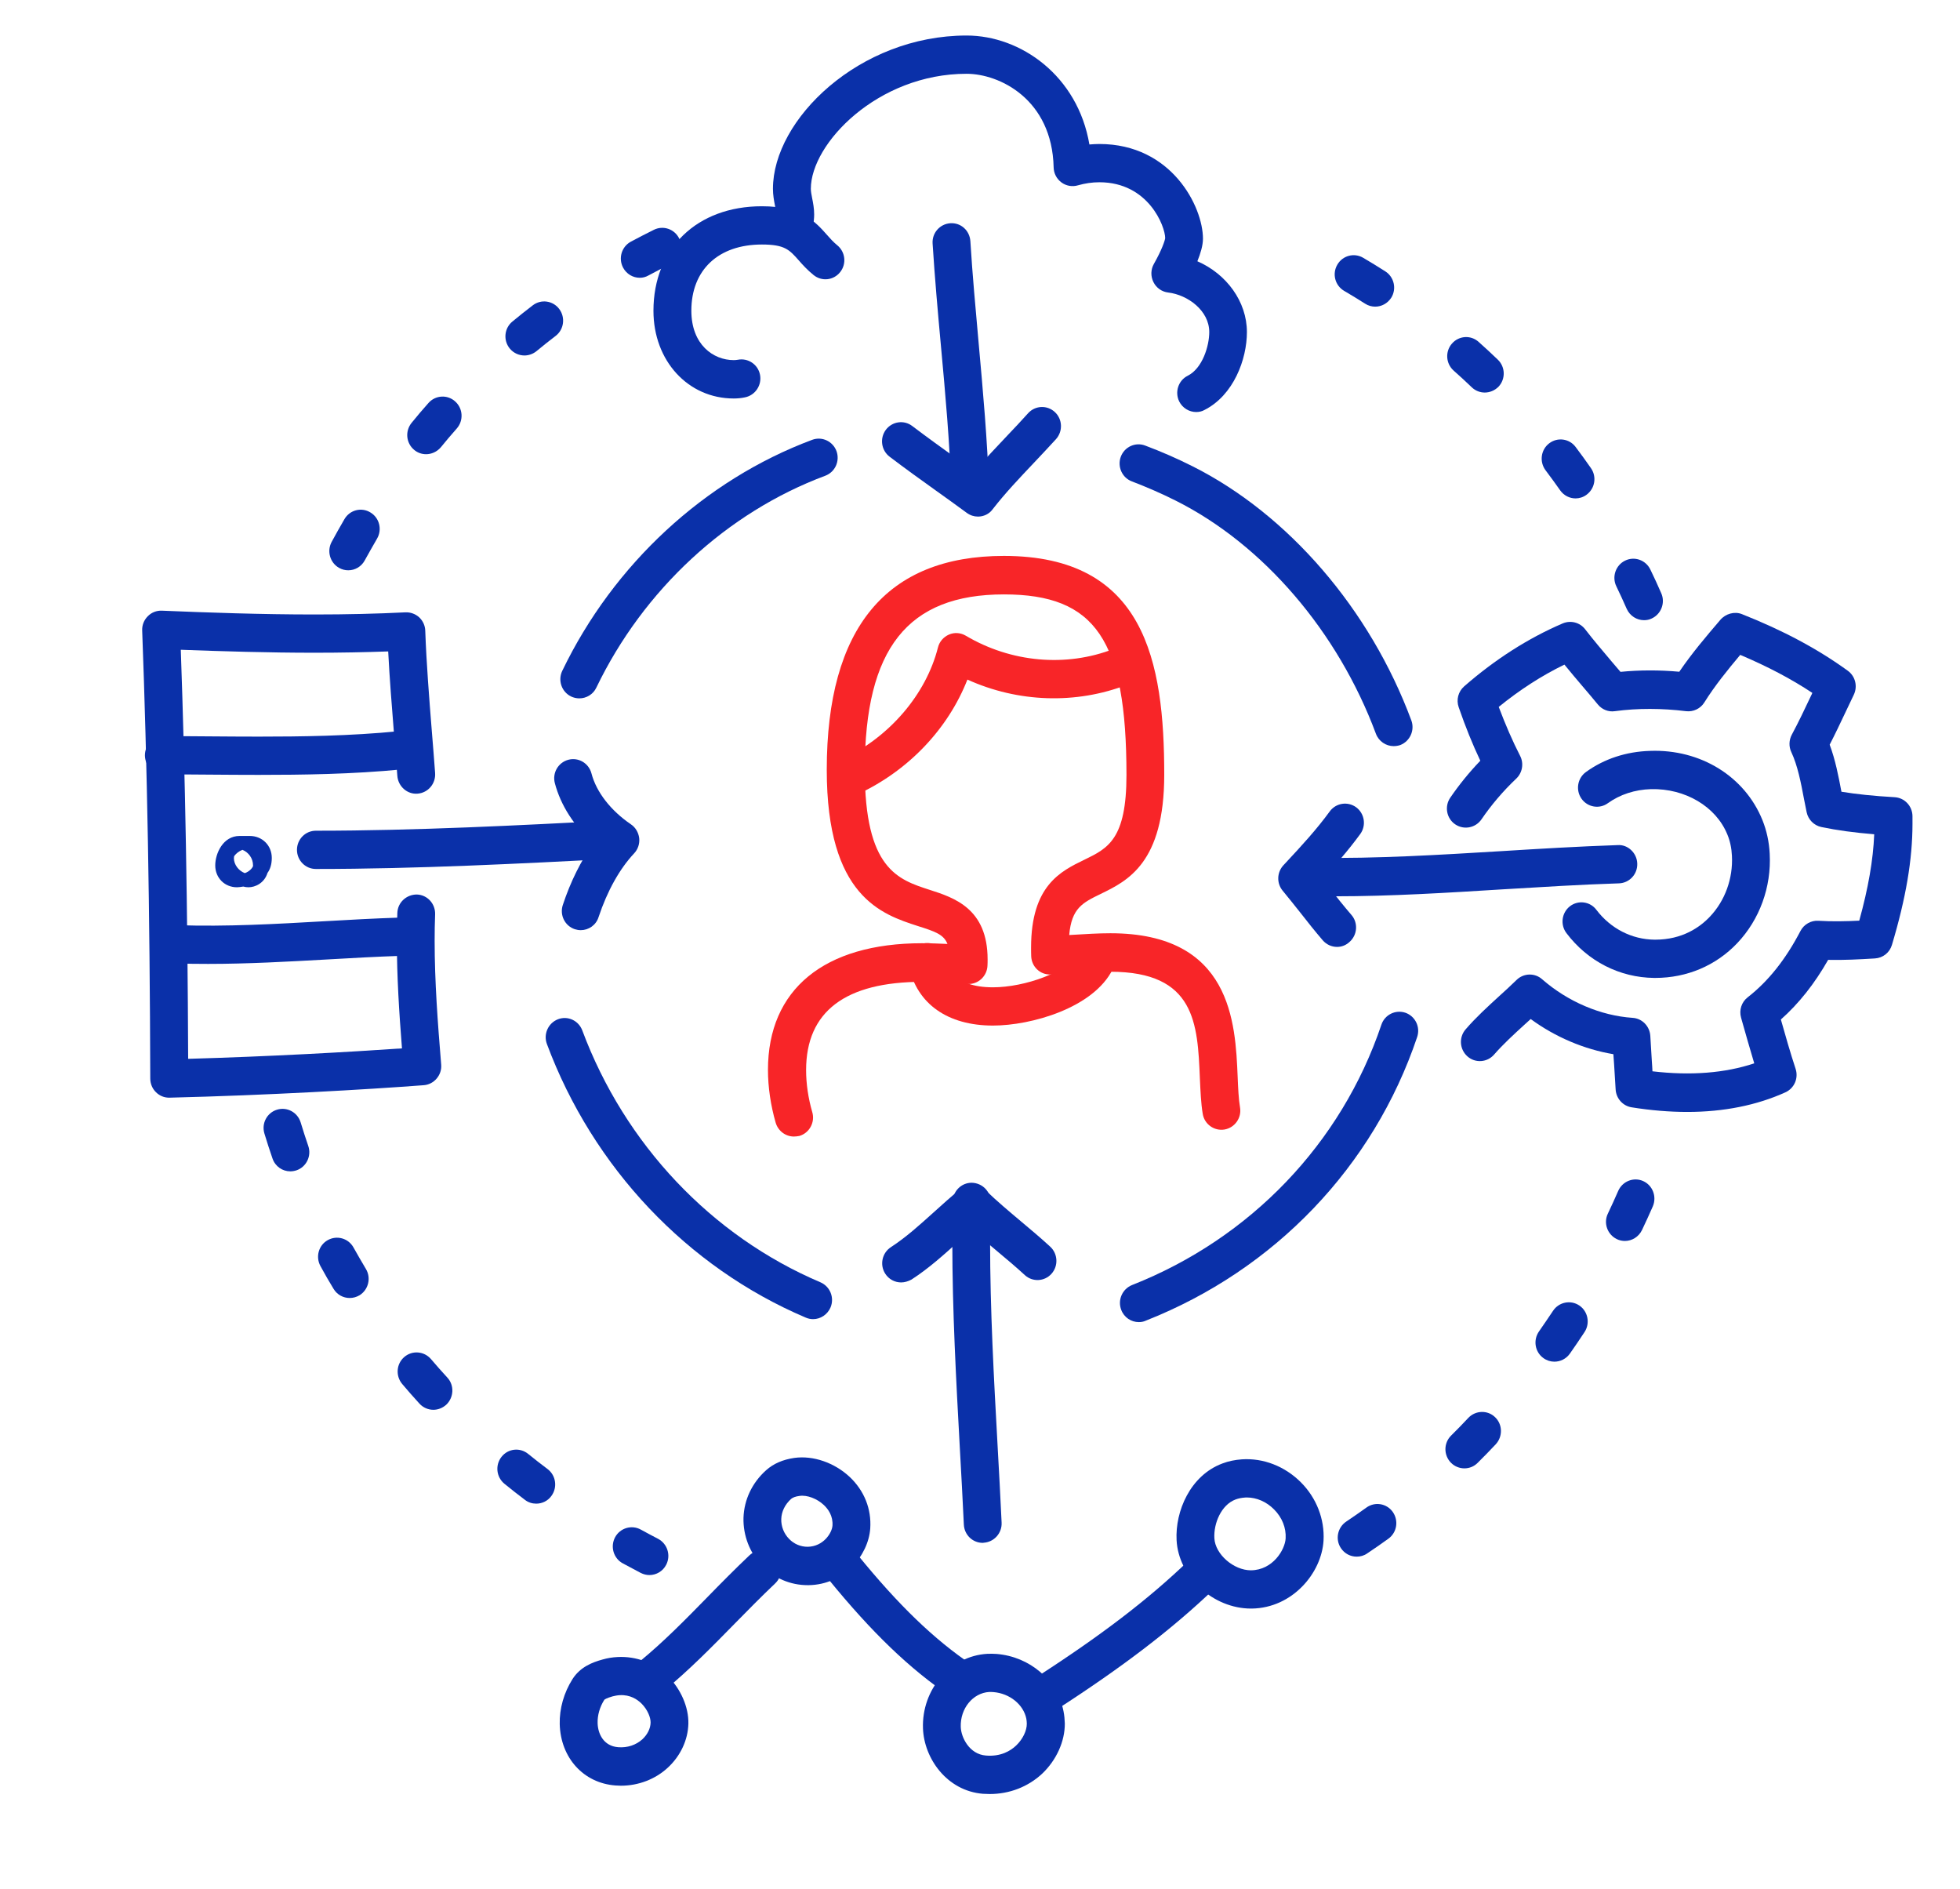 <?xml version="1.0" encoding="UTF-8"?> <!-- Generator: Adobe Illustrator 24.1.0, SVG Export Plug-In . SVG Version: 6.00 Build 0) --> <svg xmlns="http://www.w3.org/2000/svg" xmlns:xlink="http://www.w3.org/1999/xlink" version="1.1" id="Layer_1" x="0px" y="0px" viewBox="0 0 165 159" style="enable-background:new 0 0 165 159;" xml:space="preserve"> <style type="text/css"> .st0{fill:#F82528;} .st1{fill:#0A30A9;} </style> <g> <g> <g> <path class="st0" d="M66.83,95.66c-0.69,0-1.32-0.46-1.53-1.16c-0.42-1.46-0.65-3-0.65-4.45c0-6.77,4.73-10.66,12.98-10.66 c0.72,0,1.44,0.03,2.13,0.06c-0.31-0.8-1.05-1.05-2.47-1.5c-3.06-0.99-7.69-2.48-7.69-13.16c0-11.94,5.02-18,14.91-18 c11.86,0,13.5,8.85,13.5,18.42c0,7.43-3.09,8.93-5.35,10.03c-1.52,0.74-2.45,1.19-2.65,3.46c0.12-0.01,0.23-0.01,0.35-0.02 c1.02-0.06,2.08-0.13,3.12-0.13c10.2,0,10.52,7.55,10.71,12.07c0.04,0.97,0.08,1.88,0.2,2.59c0.15,0.88-0.44,1.71-1.31,1.86 c-0.87,0.14-1.69-0.45-1.83-1.32c-0.15-0.9-0.19-1.91-0.24-2.98c-0.19-4.62-0.38-8.98-7.53-8.98c-0.94,0-1.9,0.06-2.92,0.12 c-0.71,0.04-1.42,0.09-2.11,0.11c-0.89,0.04-1.61-0.66-1.64-1.54c-0.01-0.24-0.01-0.49-0.01-0.73c0-5.21,2.49-6.42,4.49-7.39 c1.98-0.96,3.54-1.72,3.54-7.13c0-11.36-2.6-15.2-10.31-15.2c-8.11,0-11.72,4.56-11.72,14.78c0,8.33,2.78,9.22,5.47,10.09 c2.05,0.66,4.87,1.57,4.87,5.85c0,0.17,0,0.33-0.01,0.5c-0.01,0.44-0.2,0.86-0.53,1.16s-0.75,0.44-1.19,0.41 c-1.13-0.09-2.46-0.18-3.76-0.18c-6.49,0-9.79,2.5-9.79,7.43c0,1.15,0.18,2.37,0.52,3.54c0.25,0.85-0.24,1.75-1.08,2 C67.13,95.64,66.98,95.66,66.83,95.66z"></path> </g> <g> <path class="st0" d="M83.59,86.32c-3.81,0-6.39-1.82-7.08-4.99c-0.19-0.87,0.36-1.73,1.22-1.92c0.86-0.19,1.71,0.36,1.9,1.23 c0.13,0.61,0.53,2.46,3.96,2.46c2.67,0,6.41-1.3,7.24-2.97c0.39-0.8,1.35-1.12,2.14-0.72c0.79,0.4,1.11,1.37,0.71,2.16 C92.06,84.84,86.81,86.32,83.59,86.32z"></path> </g> <g> <path class="st0" d="M71.58,66.98c-0.6,0-1.18-0.35-1.45-0.94c-0.37-0.81-0.02-1.77,0.78-2.14c3.96-1.85,7.05-5.45,8.05-9.4 c0.12-0.49,0.47-0.89,0.93-1.09c0.46-0.2,0.98-0.16,1.42,0.1c3.8,2.25,8.43,2.67,12.44,1.11c0.82-0.32,1.74,0.1,2.06,0.93 c0.32,0.83-0.09,1.76-0.92,2.08c-4.31,1.67-9.19,1.5-13.45-0.43c-1.62,4.13-4.94,7.65-9.19,9.63 C72.03,66.94,71.8,66.98,71.58,66.98z"></path> </g> <g> <path class="st1" d="M48.77,58.78c-0.23,0-0.47-0.05-0.7-0.16c-0.79-0.39-1.12-1.35-0.74-2.15c4.32-8.98,11.99-16.07,21.04-19.45 c0.83-0.31,1.74,0.12,2.05,0.95c0.3,0.84-0.12,1.76-0.94,2.07c-8.28,3.09-15.31,9.59-19.28,17.84 C49.93,58.45,49.36,58.78,48.77,58.78z"></path> </g> <g> <path class="st1" d="M68.45,111.03c-0.21,0-0.41-0.04-0.62-0.13c-9.98-4.24-17.92-12.64-21.79-23.03 c-0.31-0.83,0.11-1.76,0.93-2.08c0.83-0.32,1.74,0.11,2.05,0.94c3.57,9.57,10.87,17.3,20.05,21.2c0.81,0.35,1.19,1.29,0.85,2.11 C69.66,110.65,69.07,111.03,68.45,111.03z"></path> </g> <g> <path class="st1" d="M95.87,111.28c-0.64,0-1.24-0.39-1.48-1.03c-0.32-0.83,0.09-1.76,0.91-2.09 c9.97-3.93,17.62-11.92,20.99-21.91c0.28-0.84,1.18-1.29,2.02-1.01c0.83,0.29,1.28,1.2,0.99,2.05c-3.67,10.9-12,19.6-22.85,23.87 C96.26,111.25,96.06,111.28,95.87,111.28z"></path> </g> <g> <path class="st1" d="M117.32,62.8c-0.64,0-1.25-0.4-1.49-1.04c-3.2-8.6-9.49-15.93-16.85-19.62c-1.19-0.6-2.44-1.14-3.69-1.62 c-0.83-0.31-1.24-1.24-0.94-2.07c0.31-0.84,1.23-1.26,2.05-0.95c1.36,0.51,2.71,1.1,4,1.75c8.06,4.05,14.94,12.04,18.41,21.38 c0.31,0.83-0.11,1.76-0.93,2.08C117.7,62.77,117.51,62.8,117.32,62.8z"></path> </g> <g> <path class="st1" d="M61.77,33.54c-3.85,0-6.76-3.17-6.76-7.38c0-5.26,3.67-8.8,9.13-8.8c3.35,0,4.52,1.33,5.47,2.4 c0.28,0.32,0.55,0.62,0.87,0.88c0.69,0.56,0.8,1.57,0.25,2.26c-0.55,0.7-1.55,0.81-2.24,0.25c-0.53-0.43-0.92-0.86-1.26-1.25 c-0.78-0.88-1.17-1.32-3.09-1.32c-3.67,0-5.94,2.14-5.94,5.57c0,2.86,1.85,4.16,3.57,4.16c0.11,0,0.23-0.01,0.34-0.03 c0.86-0.17,1.7,0.39,1.87,1.26c0.17,0.87-0.39,1.72-1.25,1.9C62.42,33.51,62.09,33.54,61.77,33.54z"></path> </g> <g> <path class="st1" d="M100.7,34.68c-0.58,0-1.15-0.33-1.43-0.89c-0.39-0.8-0.07-1.77,0.71-2.16c1.26-0.63,1.82-2.53,1.82-3.68 c0-1.8-1.8-3.13-3.46-3.33c-0.53-0.06-1-0.39-1.24-0.88c-0.24-0.48-0.23-1.06,0.04-1.53c0.67-1.18,0.93-1.97,0.95-2.17 c0-0.96-1.39-4.7-5.54-4.7c-0.61,0-1.21,0.09-1.81,0.26c-0.47,0.14-0.99,0.05-1.39-0.25s-0.64-0.76-0.65-1.26 c-0.13-5.74-4.56-7.88-7.33-7.88c-7.48,0-13.11,5.87-13.11,9.68c0,0.22,0.05,0.48,0.11,0.79c0.08,0.4,0.17,0.86,0.17,1.37 c0,0.63-0.13,1.22-0.41,1.77c-0.39,0.8-1.35,1.12-2.14,0.72c-0.79-0.4-1.11-1.37-0.71-2.16c0.05-0.11,0.07-0.2,0.07-0.33 c0-0.2-0.05-0.45-0.11-0.75c-0.08-0.41-0.17-0.88-0.17-1.41c0-5.84,7.27-12.9,16.3-12.9c4.57,0,9.36,3.39,10.34,9.17 c0.28-0.02,0.56-0.04,0.84-0.04c6.09,0,8.72,5.28,8.72,7.97c0,0.56-0.2,1.23-0.47,1.9c2.46,1.07,4.17,3.4,4.17,5.96 c0,2.29-1.12,5.32-3.58,6.56C101.18,34.63,100.94,34.68,100.7,34.68z"></path> </g> <g> <path class="st1" d="M81.67,42.86c-0.86,0-1.56-0.69-1.59-1.56c-0.12-4-0.5-8.17-0.87-12.2c-0.26-2.83-0.52-5.75-0.7-8.6 c-0.06-0.89,0.61-1.65,1.49-1.71c0.9-0.06,1.63,0.62,1.69,1.51c0.17,2.8,0.44,5.7,0.69,8.51c0.37,4.08,0.75,8.3,0.88,12.4 C83.29,42.09,82.6,42.84,81.67,42.86z"></path> </g> <g> <path class="st1" d="M82.33,43.48c-0.33,0-0.65-0.1-0.94-0.31c-0.88-0.65-1.75-1.27-2.63-1.9c-1.29-0.92-2.58-1.85-3.87-2.83 c-0.7-0.53-0.85-1.54-0.32-2.26c0.53-0.71,1.53-0.86,2.23-0.32c1.27,0.96,2.53,1.87,3.8,2.78c0.48,0.35,0.96,0.69,1.44,1.04 c0.9-1.06,1.84-2.05,2.76-3.02c0.59-0.62,1.18-1.24,1.75-1.88c0.6-0.66,1.6-0.7,2.25-0.1c0.65,0.6,0.69,1.62,0.1,2.28 c-0.59,0.65-1.2,1.29-1.8,1.93c-1.26,1.33-2.46,2.59-3.54,3.98C83.27,43.27,82.8,43.48,82.33,43.48z"></path> </g> <g> <path class="st1" d="M82.73,129.86c-0.85,0-1.55-0.67-1.59-1.54c-0.1-2.16-0.22-4.32-0.34-6.48c-0.31-5.67-0.63-11.53-0.63-17.31 c0-1.13,0.01-2.27,0.04-3.41c0.02-0.88,0.73-1.57,1.59-1.57c0.92,0.02,1.62,0.76,1.59,1.65c-0.03,1.11-0.04,2.22-0.04,3.33 c0,5.69,0.32,11.51,0.63,17.13c0.12,2.17,0.24,4.34,0.34,6.5c0.04,0.89-0.64,1.64-1.52,1.69 C82.78,129.86,82.75,129.86,82.73,129.86z"></path> </g> <g> <path class="st1" d="M75.86,107.94c-0.52,0-1.04-0.26-1.34-0.74c-0.48-0.75-0.26-1.75,0.48-2.23c1.29-0.84,2.41-1.86,3.6-2.93 c0.73-0.66,1.48-1.34,2.27-1.97c0.62-0.5,1.52-0.46,2.09,0.1c0.95,0.92,1.99,1.79,3,2.64c0.81,0.68,1.66,1.39,2.45,2.12 c0.65,0.6,0.7,1.62,0.11,2.28c-0.59,0.66-1.6,0.71-2.25,0.11c-0.74-0.68-1.51-1.33-2.34-2.02c-0.7-0.59-1.41-1.18-2.12-1.81 c-0.36,0.31-0.71,0.64-1.08,0.97c-1.23,1.11-2.5,2.27-4,3.24C76.45,107.85,76.15,107.94,75.86,107.94z"></path> </g> <g> <path class="st1" d="M52.27,150.3c-0.15,0-0.3-0.01-0.46-0.02c-2.69-0.2-4.62-2.33-4.69-5.17c-0.03-1.3,0.35-2.64,1.08-3.79 c0.65-1.02,1.68-1.41,2.52-1.64c0.41-0.12,0.84-0.19,1.27-0.21c1.58-0.08,3.08,0.48,4.22,1.6c1.1,1.08,1.77,2.62,1.74,4 c-0.03,1.38-0.67,2.74-1.74,3.72C55.16,149.76,53.74,150.3,52.27,150.3z M50.88,143.06c-0.39,0.61-0.59,1.31-0.57,1.97 c0.02,0.88,0.49,1.94,1.74,2.03c0.76,0.06,1.49-0.18,2.03-0.67c0.42-0.39,0.68-0.9,0.69-1.4c0.01-0.4-0.23-1.07-0.77-1.61 c-0.35-0.34-0.94-0.75-1.83-0.7c-0.2,0.01-0.4,0.05-0.6,0.1C51.04,142.93,50.91,143.04,50.88,143.06z"></path> </g> <g> <path class="st1" d="M67.99,133.42c-1.45,0-2.81-0.58-3.83-1.63c-1.04-1.07-1.61-2.55-1.57-4.04c0.05-1.52,0.72-2.94,1.9-4 c0.62-0.56,1.42-0.9,2.38-1.04c1.59-0.22,3.38,0.4,4.67,1.61c1.22,1.16,1.83,2.69,1.72,4.33c-0.16,2.26-2.19,4.73-5.19,4.77 C68.04,133.42,68.01,133.42,67.99,133.42z M66.6,126.16c-0.52,0.47-0.81,1.07-0.83,1.69c-0.02,0.62,0.22,1.23,0.66,1.68 c0.42,0.43,0.97,0.66,1.56,0.66c1.32-0.02,2.04-1.15,2.09-1.77c0.06-0.82-0.36-1.4-0.72-1.74c-0.57-0.54-1.42-0.87-2.06-0.77 C66.98,125.95,66.74,126.04,66.6,126.16z"></path> </g> <g> <path class="st1" d="M83.32,151c-0.19,0-0.38-0.01-0.58-0.02c-3.04-0.25-4.95-2.99-5.04-5.5c-0.12-3.29,2.31-6.1,5.41-6.28 c0.26-0.01,0.52-0.01,0.79,0.01c2.8,0.23,5.11,2.21,5.63,4.82c0.07,0.35,0.1,0.69,0.11,1.03c0.01,1.51-0.71,3.1-1.92,4.24 C86.53,150.4,84.98,151,83.32,151z M83.42,142.41c-0.05,0-0.09,0-0.14,0c-1.38,0.08-2.45,1.39-2.4,2.94 c0.03,0.9,0.73,2.3,2.11,2.41c1.26,0.11,2.09-0.4,2.55-0.84c0.55-0.52,0.91-1.25,0.9-1.85c0-0.14-0.02-0.27-0.04-0.41 c-0.24-1.19-1.4-2.13-2.77-2.24C83.56,142.42,83.49,142.41,83.42,142.41z"></path> </g> <g> <path class="st1" d="M105.31,135.39c-3.19,0-6.1-2.67-6.26-5.75c-0.13-2.44,1.15-5.45,3.85-6.46c0.52-0.2,1.08-0.31,1.65-0.35 c1.8-0.12,3.61,0.58,4.96,1.93c1.32,1.32,2.01,3.11,1.91,4.91c-0.16,2.73-2.62,5.67-6.03,5.72 C105.36,135.39,105.34,135.39,105.31,135.39z M104.96,126.04c-0.06,0-0.13,0-0.19,0.01c-0.27,0.02-0.52,0.07-0.76,0.16 c-1.2,0.45-1.85,2.01-1.78,3.26c0.07,1.35,1.62,2.7,3.08,2.7c1.85-0.02,2.87-1.74,2.92-2.69c0.05-0.88-0.3-1.76-0.97-2.43 C106.62,126.4,105.79,126.04,104.96,126.04z"></path> </g> <g> <path class="st1" d="M54.83,142.74c-0.46,0-0.92-0.2-1.24-0.6c-0.55-0.69-0.45-1.71,0.23-2.27c2.06-1.69,3.86-3.53,5.76-5.47 c1.12-1.15,2.29-2.33,3.5-3.48c0.64-0.61,1.65-0.57,2.25,0.08c0.6,0.65,0.57,1.67-0.08,2.28c-1.17,1.11-2.31,2.27-3.41,3.39 c-1.88,1.92-3.82,3.9-6.01,5.7C55.54,142.62,55.19,142.74,54.83,142.74z"></path> </g> <g> <path class="st1" d="M80.92,143.07c-0.3,0-0.61-0.09-0.88-0.27c-3.46-2.33-6.63-5.38-10.3-9.88c-0.56-0.69-0.46-1.7,0.22-2.27 c0.68-0.56,1.68-0.47,2.24,0.22c3.46,4.25,6.42,7.1,9.6,9.25c0.73,0.49,0.93,1.49,0.44,2.24 C81.94,142.81,81.44,143.07,80.92,143.07z"></path> </g> <g> <path class="st1" d="M87.96,144.24c-0.53,0-1.04-0.26-1.35-0.75c-0.47-0.75-0.25-1.75,0.49-2.23c5.55-3.57,9.56-6.63,12.99-9.93 c0.64-0.61,1.65-0.58,2.25,0.06c0.6,0.65,0.58,1.67-0.06,2.28c-3.59,3.44-7.74,6.62-13.47,10.31 C88.55,144.16,88.25,144.24,87.96,144.24z"></path> </g> <g> <path class="st1" d="M14.24,92.39c-0.42,0-0.81-0.16-1.11-0.46c-0.31-0.3-0.48-0.72-0.48-1.15c-0.04-14.09-0.26-26.43-0.68-37.71 c-0.02-0.45,0.15-0.88,0.47-1.2c0.31-0.32,0.74-0.49,1.19-0.47c3.84,0.16,8.37,0.32,12.85,0.32c2.74,0,5.24-0.06,7.65-0.18 c0.42-0.02,0.84,0.13,1.16,0.42c0.31,0.29,0.5,0.7,0.51,1.13c0.1,2.79,0.33,5.65,0.55,8.42c0.1,1.18,0.19,2.37,0.28,3.56 c0.06,0.89-0.59,1.66-1.47,1.73c-0.86,0.08-1.64-0.6-1.71-1.49c-0.09-1.18-0.18-2.36-0.28-3.54c-0.18-2.27-0.37-4.61-0.49-6.94 c-1.97,0.07-4.01,0.11-6.2,0.11c-3.88,0-7.78-0.12-11.26-0.25c0.37,10.4,0.57,21.7,0.62,34.43c6.76-0.19,13.5-0.57,18-0.88 c-0.24-3.04-0.43-6.04-0.43-9.04c0-0.79,0.01-1.58,0.04-2.36c0.03-0.89,0.78-1.56,1.65-1.55c0.88,0.03,1.56,0.78,1.53,1.67 c-0.03,0.74-0.04,1.49-0.04,2.24c0,3.42,0.26,6.87,0.55,10.4c0.04,0.43-0.1,0.85-0.38,1.18c-0.28,0.33-0.67,0.53-1.09,0.56 C30.93,91.7,22.49,92.19,14.24,92.39z"></path> </g> <g> <path class="st1" d="M21.77,65.22c-1.35,0-2.69-0.01-4.03-0.02c-1.32-0.01-2.64-0.02-3.95-0.02c-0.88,0-1.59-0.72-1.59-1.61 c0-0.89,0.71-1.61,1.59-1.61c1.31,0,2.64,0.01,3.97,0.02C19.1,61.99,20.43,62,21.77,62c3.54,0,7.72-0.05,11.83-0.46 c0.86-0.09,1.65,0.56,1.74,1.45c0.09,0.89-0.56,1.67-1.43,1.76C29.67,65.17,25.39,65.22,21.77,65.22z"></path> </g> <g> <path class="st1" d="M17.52,81.13c-0.9,0-1.8-0.01-2.71-0.04c-0.88-0.03-1.57-0.77-1.54-1.66c0.03-0.89,0.78-1.58,1.64-1.56 c4.17,0.14,8.34-0.1,12.38-0.33c2.09-0.12,4.25-0.24,6.41-0.31c0.85-0.05,1.62,0.67,1.65,1.56c0.03,0.89-0.66,1.63-1.54,1.66 c-2.12,0.07-4.27,0.19-6.34,0.31C24.23,80.94,20.87,81.13,17.52,81.13z"></path> </g> <g> <path class="st1" d="M20.92,74.68c-0.15,0-0.3-0.02-0.44-0.06c-0.19,0.03-0.38,0.06-0.53,0.06c-1.04,0-1.83-0.79-1.83-1.84 c0-1,0.65-2.48,2.05-2.48h0.85c1.06,0,1.86,0.8,1.86,1.85c0,0.55-0.14,0.96-0.36,1.26C22.25,74.34,21.48,74.68,20.92,74.68z M21.37,74.15c-0.09,0.01-0.18,0.02-0.26,0.02C21.21,74.18,21.29,74.17,21.37,74.15z M19.71,72.06 c-0.01,0.06-0.02,0.12-0.02,0.17c0,0.55,0.41,1.07,0.92,1.26c0.41-0.14,0.64-0.45,0.69-0.58c0-0.02,0-0.06,0-0.09 c0-0.57-0.38-1.09-0.89-1.29C20.12,71.64,19.88,71.83,19.71,72.06z M21.47,71.57c0.01,0,0.02,0.01,0.03,0.01 C21.49,71.57,21.48,71.57,21.47,71.57z M21.11,70.95c-0.06,0-0.11,0-0.17,0.01C21,70.96,21.06,70.95,21.11,70.95z M21.11,70.95 C21.11,70.95,21.11,70.95,21.11,70.95C21.11,70.95,21.11,70.95,21.11,70.95z"></path> </g> <g> <path class="st1" d="M26.59,73.14c-0.88,0-1.59-0.72-1.59-1.61c0-0.89,0.71-1.61,1.59-1.61c8.45,0,17.23-0.46,24.98-0.86 c0.9-0.04,1.63,0.64,1.67,1.53c0.04,0.89-0.63,1.65-1.51,1.69C43.94,72.68,35.12,73.14,26.59,73.14z"></path> </g> <g> <path class="st1" d="M48.89,78.29c-0.17,0-0.34-0.03-0.5-0.08c-0.84-0.28-1.29-1.19-1.01-2.04c0.65-1.97,1.53-3.73,2.57-5.19 c-1.62-1.44-2.75-3.2-3.24-5.06c-0.23-0.86,0.28-1.74,1.13-1.97c0.85-0.23,1.72,0.28,1.95,1.14c0.41,1.58,1.63,3.14,3.32,4.29 c0.39,0.26,0.64,0.69,0.7,1.16c0.05,0.47-0.1,0.94-0.43,1.29c-1.23,1.31-2.26,3.17-2.99,5.36 C50.18,77.87,49.55,78.29,48.89,78.29z"></path> </g> <g> <path class="st1" d="M142.04,93.59c-1.49,0-3.07-0.13-4.69-0.39c-0.74-0.12-1.3-0.75-1.34-1.51c-0.04-0.7-0.08-1.41-0.13-2.12 c-0.02-0.28-0.04-0.56-0.06-0.84c-2.45-0.41-4.89-1.44-6.96-2.96c-0.18,0.16-0.36,0.33-0.54,0.49c-0.92,0.84-1.78,1.63-2.54,2.5 c-0.58,0.67-1.59,0.74-2.25,0.15c-0.66-0.59-0.73-1.6-0.15-2.27c0.88-1.02,1.86-1.91,2.81-2.78c0.5-0.45,1-0.91,1.48-1.38 c0.59-0.58,1.53-0.61,2.15-0.06c2.15,1.88,4.92,3.07,7.62,3.25c0.81,0.05,1.44,0.71,1.49,1.52c0.04,0.72,0.09,1.43,0.13,2.15 c0.02,0.28,0.04,0.55,0.05,0.83c3.23,0.38,6.11,0.15,8.57-0.67c-0.37-1.22-0.71-2.44-1.05-3.63l-0.06-0.22 c-0.18-0.63,0.04-1.31,0.56-1.71c1.73-1.35,3.19-3.18,4.44-5.58c0.29-0.56,0.89-0.9,1.51-0.86c1.13,0.07,2.28,0.05,3.44-0.01 c0.76-2.75,1.17-5.1,1.26-7.27c-1.69-0.14-3.11-0.33-4.45-0.61c-0.62-0.13-1.11-0.62-1.24-1.25c-0.07-0.36-0.15-0.73-0.22-1.1 c-0.26-1.39-0.54-2.83-1.07-3.96c-0.22-0.46-0.2-1.01,0.04-1.46c0.57-1.06,1.11-2.2,1.63-3.3c0.04-0.07,0.07-0.15,0.1-0.22 c-1.78-1.18-3.78-2.23-6.07-3.2c-1.09,1.3-2.15,2.61-3.02,4c-0.33,0.53-0.93,0.81-1.54,0.74c-2.01-0.25-4.08-0.26-6,0 c-0.54,0.08-1.08-0.14-1.43-0.57c-0.42-0.51-0.85-1.02-1.28-1.52c-0.51-0.6-1.02-1.2-1.53-1.83c-1.92,0.93-3.77,2.13-5.53,3.56 c0.57,1.51,1.16,2.87,1.8,4.12c0.33,0.64,0.19,1.42-0.32,1.91c-1.13,1.07-2.11,2.23-2.93,3.43c-0.5,0.73-1.49,0.92-2.22,0.42 c-0.73-0.5-0.91-1.51-0.41-2.24c0.74-1.08,1.58-2.12,2.53-3.11c-0.65-1.37-1.25-2.85-1.82-4.5c-0.22-0.63-0.04-1.32,0.46-1.76 c2.59-2.26,5.38-4.05,8.3-5.3c0.67-0.28,1.44-0.08,1.88,0.49c0.71,0.92,1.48,1.82,2.22,2.7c0.25,0.3,0.51,0.59,0.76,0.89 c1.61-0.16,3.29-0.16,4.95-0.01c1.06-1.56,2.27-2.98,3.45-4.36c0.44-0.52,1.19-0.74,1.82-0.49c3.49,1.38,6.4,2.94,8.92,4.77 c0.63,0.46,0.84,1.31,0.5,2.02c-0.23,0.48-0.46,0.97-0.69,1.45c-0.43,0.91-0.87,1.84-1.34,2.75c0.48,1.28,0.74,2.64,0.99,3.96 c1.29,0.21,2.72,0.36,4.48,0.46c0.83,0.05,1.48,0.73,1.5,1.57C161,68.9,161,69.11,161,69.32c0,3.02-0.55,6.27-1.73,10.21 c-0.19,0.65-0.76,1.1-1.43,1.14c-1.32,0.08-2.62,0.15-3.94,0.12c-1.15,2.02-2.47,3.68-3.98,5.02c0.39,1.38,0.79,2.78,1.24,4.15 c0.26,0.79-0.11,1.64-0.86,1.98C147.89,93.03,145.11,93.59,142.04,93.59z"></path> </g> <g> <path class="st1" d="M139.35,82.31c-0.03,0-0.07,0-0.1,0c-2.9-0.03-5.59-1.4-7.38-3.77c-0.54-0.71-0.4-1.72,0.29-2.26 c0.7-0.54,1.7-0.41,2.23,0.3c1.2,1.58,2.98,2.49,4.89,2.51c0.02,0,0.05,0,0.07,0c2.28,0,3.76-1.05,4.6-1.94 c1.27-1.34,1.95-3.21,1.85-5.12c-0.03-0.65-0.16-1.25-0.38-1.78c-0.96-2.37-3.56-3.9-6.43-3.83c-1.36,0.04-2.61,0.45-3.63,1.18 c-0.71,0.52-1.71,0.35-2.22-0.37c-0.51-0.72-0.35-1.73,0.37-2.25c1.53-1.11,3.39-1.72,5.39-1.78c4.27-0.16,7.99,2.16,9.47,5.83 c0.35,0.87,0.56,1.82,0.61,2.83c0.15,2.8-0.85,5.54-2.73,7.52C144.46,81.27,142.01,82.31,139.35,82.31z"></path> </g> <g> <path class="st1" d="M112.39,75.44c-0.57,0-1.13,0-1.7-0.01c-0.88-0.01-1.58-0.75-1.57-1.64c0.01-0.88,0.72-1.59,1.59-1.59 c5.18,0.08,10.51-0.25,15.66-0.56c3.22-0.2,6.56-0.4,9.82-0.51c0.85-0.06,1.62,0.67,1.64,1.56c0.03,0.89-0.66,1.63-1.54,1.66 c-3.22,0.1-6.52,0.31-9.72,0.5C121.91,75.14,117.11,75.44,112.39,75.44z"></path> </g> <g> <path class="st1" d="M112.56,79.7c-0.45,0-0.89-0.19-1.21-0.56c-0.65-0.76-1.29-1.56-1.92-2.37c-0.48-0.6-0.96-1.21-1.45-1.8 c-0.52-0.63-0.49-1.54,0.06-2.14l0.27-0.29c1.25-1.34,2.53-2.73,3.63-4.24c0.52-0.72,1.52-0.87,2.23-0.35 c0.71,0.53,0.86,1.54,0.34,2.25c-1,1.37-2.09,2.61-3.18,3.79c0.2,0.25,0.4,0.5,0.59,0.75c0.61,0.77,1.22,1.54,1.85,2.27 c0.58,0.67,0.5,1.69-0.16,2.27C113.3,79.57,112.93,79.7,112.56,79.7z"></path> </g> <g> <path class="st1" d="M29.32,48c-0.26,0-0.52-0.06-0.77-0.2c-0.77-0.43-1.05-1.41-0.63-2.19c0.35-0.65,0.71-1.28,1.08-1.92 c0.45-0.77,1.43-1.02,2.18-0.56c0.76,0.45,1.01,1.44,0.56,2.21c-0.35,0.6-0.69,1.21-1.03,1.82C30.42,47.7,29.88,48,29.32,48z M35.87,38.23c-0.36,0-0.72-0.12-1.01-0.37c-0.68-0.57-0.77-1.58-0.21-2.27c0.46-0.57,0.94-1.13,1.42-1.67 c0.58-0.66,1.59-0.73,2.25-0.13c0.66,0.59,0.72,1.61,0.13,2.28c-0.46,0.52-0.91,1.05-1.35,1.59 C36.78,38.03,36.32,38.23,35.87,38.23z M44.15,29.92c-0.46,0-0.92-0.2-1.24-0.59c-0.56-0.69-0.46-1.71,0.23-2.27 c0.56-0.46,1.13-0.92,1.71-1.36c0.7-0.54,1.7-0.4,2.23,0.31c0.53,0.71,0.4,1.72-0.3,2.26c-0.55,0.42-1.09,0.85-1.62,1.29 C44.86,29.8,44.5,29.92,44.15,29.92z M53.86,23.38c-0.57,0-1.12-0.31-1.41-0.86c-0.41-0.79-0.12-1.76,0.66-2.18 c0.64-0.34,1.29-0.68,1.94-1c0.79-0.39,1.74-0.06,2.13,0.74c0.38,0.8,0.06,1.77-0.74,2.15c-0.62,0.31-1.23,0.62-1.84,0.95 C54.36,23.32,54.11,23.38,53.86,23.38z"></path> </g> <g> <path class="st1" d="M54.67,132.57c-0.25,0-0.49-0.06-0.73-0.18c-0.51-0.27-1.02-0.54-1.52-0.81c-0.77-0.42-1.06-1.4-0.64-2.19 c0.42-0.78,1.39-1.07,2.16-0.65c0.48,0.27,0.97,0.52,1.46,0.78c0.78,0.41,1.09,1.38,0.69,2.17 C55.81,132.25,55.25,132.57,54.67,132.57z M45.14,126.56c-0.33,0-0.67-0.1-0.95-0.32c-0.58-0.44-1.16-0.89-1.72-1.35 c-0.69-0.56-0.8-1.57-0.25-2.27c0.55-0.7,1.55-0.81,2.24-0.25c0.54,0.44,1.08,0.86,1.64,1.28c0.7,0.53,0.85,1.54,0.32,2.26 C46.11,126.34,45.63,126.56,45.14,126.56z M36.48,118.66c-0.43,0-0.86-0.18-1.17-0.52c-0.49-0.54-0.98-1.09-1.45-1.65 c-0.57-0.68-0.5-1.69,0.17-2.27c0.67-0.58,1.67-0.5,2.25,0.17c0.45,0.53,0.91,1.05,1.38,1.56c0.6,0.65,0.55,1.67-0.09,2.28 C37.25,118.52,36.86,118.66,36.48,118.66z M29.44,109.25c-0.54,0-1.06-0.27-1.36-0.77c-0.38-0.63-0.75-1.26-1.1-1.91 c-0.43-0.78-0.16-1.76,0.61-2.19c0.77-0.43,1.74-0.16,2.17,0.62c0.34,0.61,0.69,1.21,1.04,1.8c0.46,0.76,0.22,1.75-0.53,2.22 C30.01,109.17,29.73,109.25,29.44,109.25z M24.44,98.59c-0.66,0-1.27-0.41-1.5-1.08c-0.24-0.7-0.47-1.4-0.68-2.1 c-0.26-0.85,0.21-1.75,1.06-2.01c0.84-0.26,1.73,0.22,1.99,1.07c0.2,0.67,0.42,1.33,0.64,1.98c0.29,0.84-0.15,1.76-0.98,2.05 C24.79,98.56,24.61,98.59,24.44,98.59z"></path> </g> <g> <path class="st1" d="M114.21,131.02c-0.52,0-1.02-0.25-1.33-0.72c-0.49-0.74-0.28-1.74,0.45-2.23c0.57-0.38,1.14-0.78,1.7-1.18 c0.72-0.52,1.71-0.35,2.22,0.37c0.51,0.73,0.35,1.73-0.37,2.25c-0.59,0.43-1.19,0.84-1.8,1.25 C114.82,130.94,114.51,131.02,114.21,131.02z M123.28,123.59c-0.41,0-0.83-0.16-1.14-0.48c-0.62-0.64-0.61-1.66,0.02-2.28 c0.49-0.49,0.98-0.98,1.45-1.49c0.61-0.64,1.62-0.67,2.25-0.06c0.64,0.61,0.66,1.63,0.06,2.28c-0.5,0.53-1.01,1.06-1.53,1.57 C124.08,123.44,123.68,123.59,123.28,123.59z M130.85,114.61c-0.32,0-0.64-0.1-0.92-0.3c-0.72-0.52-0.88-1.52-0.37-2.25 c0.4-0.57,0.79-1.15,1.18-1.73c0.49-0.74,1.48-0.94,2.21-0.45c0.73,0.49,0.93,1.5,0.44,2.24c-0.4,0.61-0.81,1.21-1.23,1.81 C131.84,114.38,131.35,114.61,130.85,114.61z M136.79,104.45c-0.23,0-0.47-0.05-0.69-0.16c-0.79-0.39-1.13-1.35-0.74-2.15 c0.3-0.63,0.59-1.27,0.87-1.91c0.36-0.81,1.3-1.18,2.1-0.82c0.8,0.36,1.16,1.31,0.81,2.13c-0.29,0.67-0.6,1.33-0.91,1.99 C137.95,104.11,137.38,104.45,136.79,104.45z"></path> </g> <g> <path class="st1" d="M138.4,52.2c-0.61,0-1.19-0.36-1.46-0.96c-0.28-0.64-0.57-1.27-0.87-1.89c-0.39-0.8-0.06-1.77,0.73-2.16 c0.79-0.39,1.74-0.06,2.13,0.74c0.32,0.66,0.63,1.33,0.92,2c0.36,0.81-0.01,1.77-0.81,2.13C138.84,52.16,138.62,52.2,138.4,52.2z M132.64,41.95c-0.5,0-0.99-0.24-1.3-0.68c-0.4-0.57-0.81-1.13-1.23-1.69c-0.53-0.71-0.4-1.72,0.3-2.26 c0.7-0.54,1.7-0.41,2.23,0.3c0.44,0.58,0.87,1.18,1.29,1.78c0.51,0.73,0.34,1.73-0.38,2.25 C133.28,41.85,132.95,41.95,132.64,41.95z M124.99,33.04c-0.39,0-0.79-0.15-1.09-0.44c-0.5-0.48-1.01-0.95-1.53-1.41 c-0.66-0.59-0.72-1.61-0.14-2.27c0.58-0.67,1.59-0.74,2.25-0.14c0.55,0.49,1.08,0.98,1.61,1.49c0.64,0.61,0.67,1.63,0.06,2.28 C125.83,32.87,125.41,33.04,124.99,33.04z M115.77,25.81c-0.29,0-0.59-0.08-0.85-0.25c-0.58-0.37-1.17-0.73-1.77-1.08 c-0.76-0.45-1.02-1.43-0.57-2.2c0.44-0.77,1.42-1.03,2.18-0.58c0.63,0.37,1.25,0.75,1.86,1.14c0.74,0.47,0.97,1.47,0.5,2.22 C116.81,25.54,116.3,25.81,115.77,25.81z"></path> </g> </g> </g> </svg> 